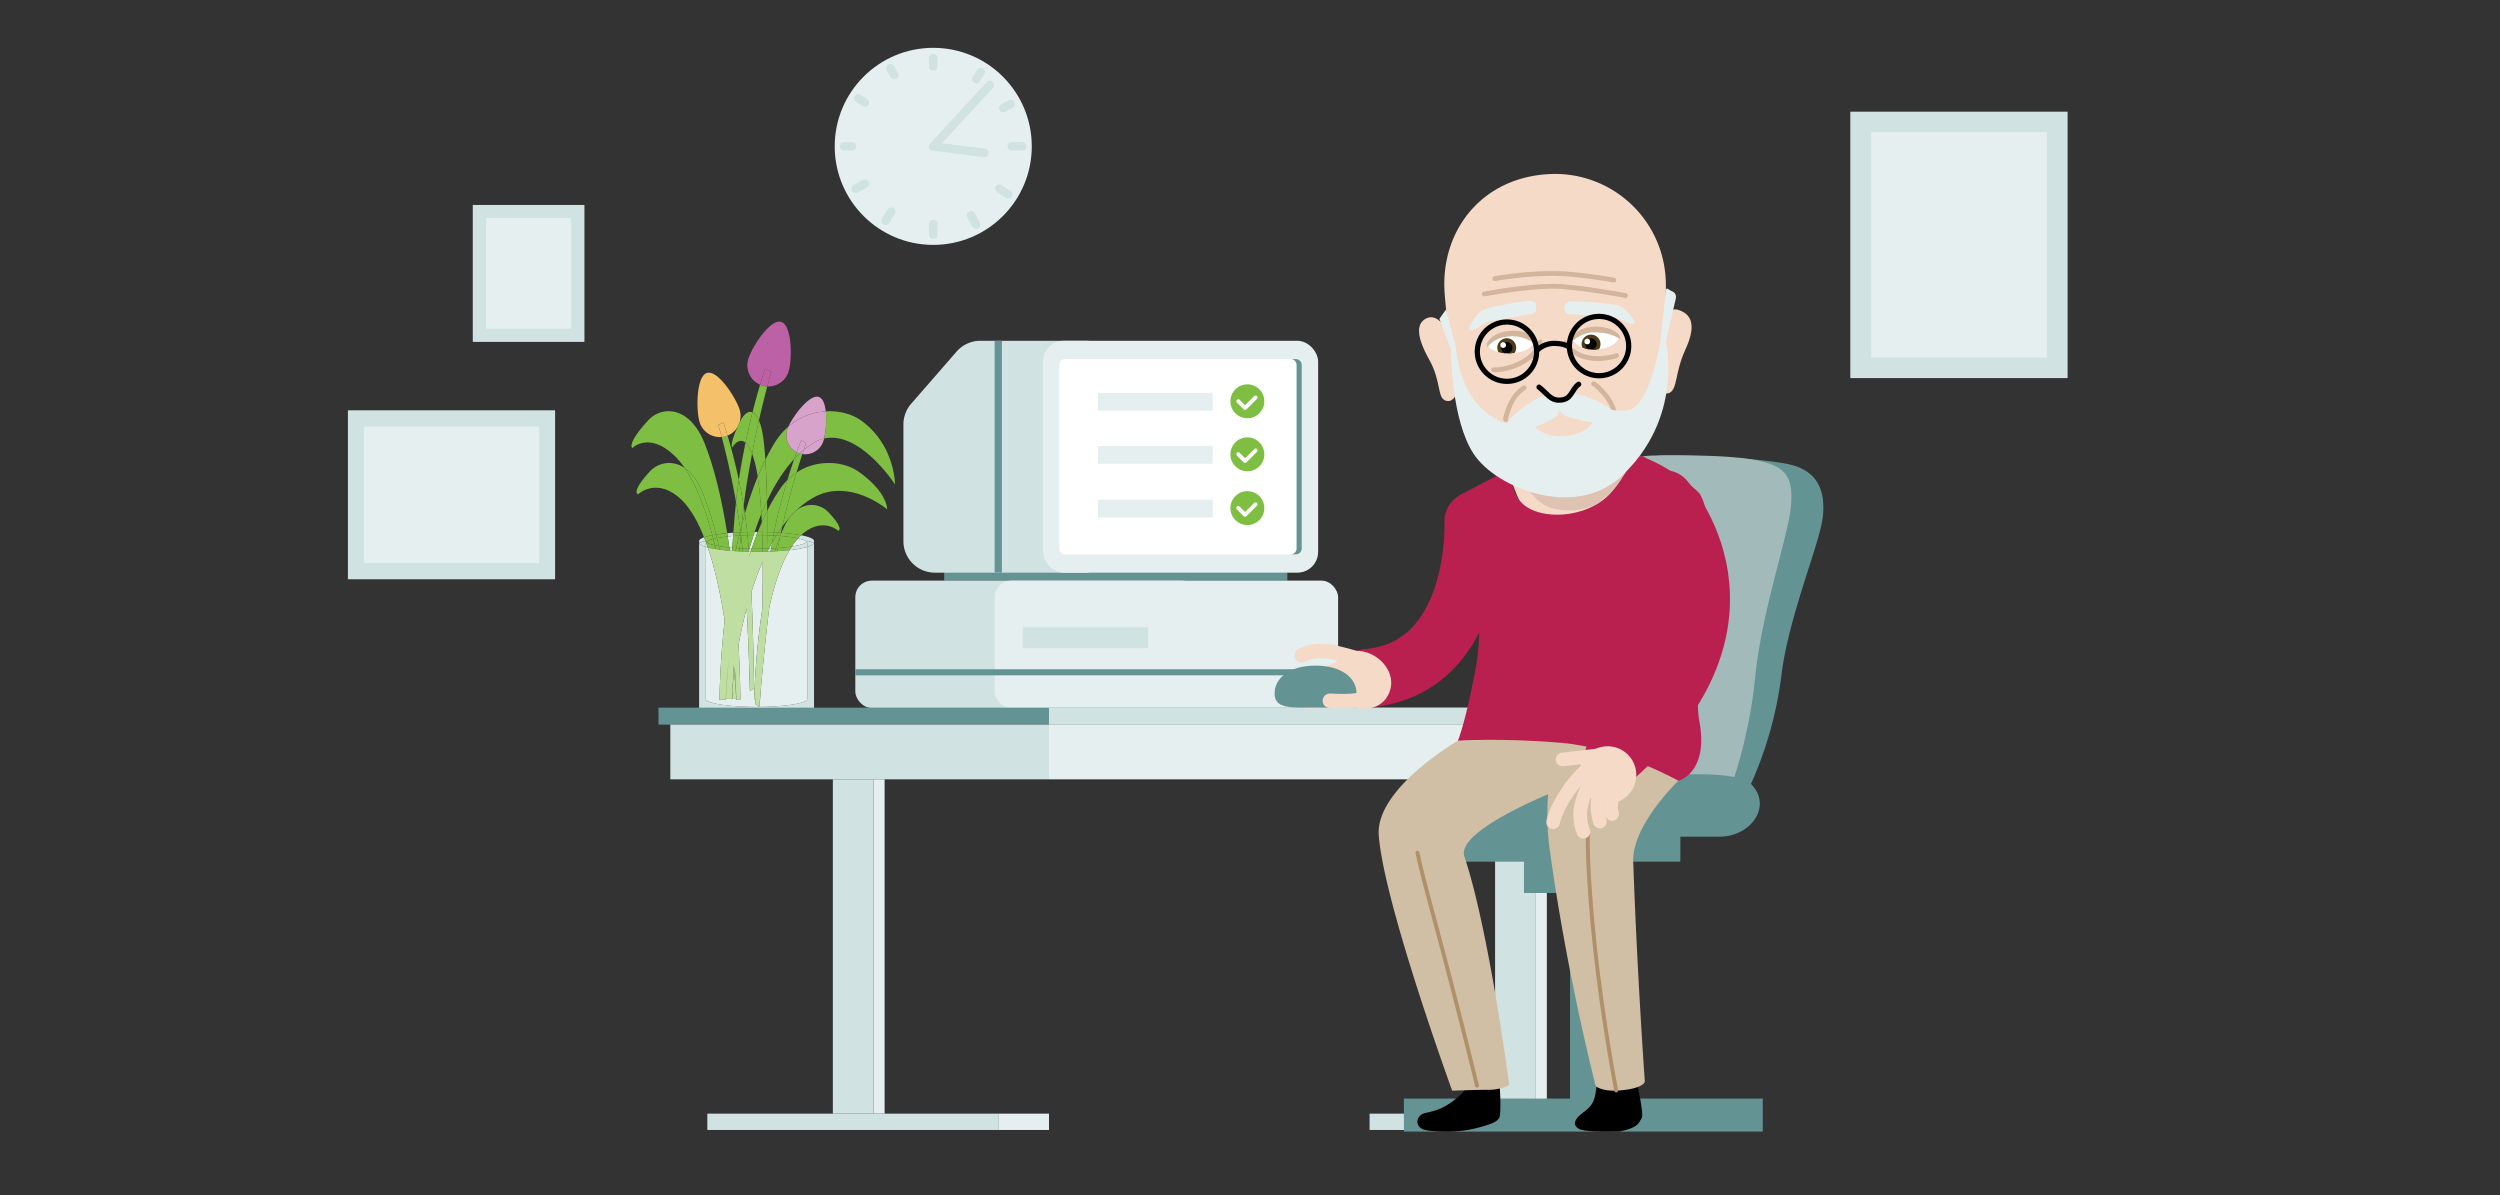 <svg id="Layer_14" data-name="Layer 14" xmlns="http://www.w3.org/2000/svg" xmlns:xlink="http://www.w3.org/1999/xlink" width="1920" height="917.954" viewBox="0 0 1920 917.954"><rect x="0" y="0" width="1920" height="917.954" fill="#333333" stroke="none"/><defs><style>.cls-1,.cls-11,.cls-12,.cls-15,.cls-19,.cls-25,.cls-26,.cls-27,.cls-28{fill:none;}.cls-2{fill:#649393;}.cls-3{fill:#d1e2e2;}.cls-4{fill:#e6efef;}.cls-5{fill:#7ebe42;}.cls-6{fill:#bedea2;}.cls-7{fill:#bd61a6;}.cls-8{fill:#f5c06a;}.cls-9{fill:#d7a3cb;}.cls-10{fill:#fff;}.cls-11{stroke:#fff;}.cls-11,.cls-12,.cls-15,.cls-19,.cls-24,.cls-25,.cls-26,.cls-27,.cls-28{stroke-linecap:round;}.cls-11,.cls-12,.cls-15,.cls-19{stroke-linejoin:round;}.cls-11,.cls-15{stroke-width:3px;}.cls-12{stroke:#d1e2e2;stroke-width:6.558px;}.cls-13{fill:#a2baba;}.cls-14{fill:#d0bfa4;}.cls-15{stroke:#af9068;}.cls-16,.cls-24{fill:#f4dac7;}.cls-17{fill:#b91f4f;}.cls-18{fill:#dfc3b2;}.cls-19{stroke:#d3b49c;stroke-width:3.67px;}.cls-20{clip-path:url(#clip-path);}.cls-21{fill:#4e3b18;}.cls-22{fill:#d3b49c;}.cls-23{clip-path:url(#clip-path-2);}.cls-24,.cls-27{stroke:#000;stroke-width:4px;}.cls-24,.cls-25,.cls-26,.cls-27,.cls-28{stroke-miterlimit:10;}.cls-25{stroke:#b91f4f;stroke-width:45px;}.cls-26,.cls-28{stroke:#f4dac7;}.cls-26{stroke-width:10.542px;}.cls-28{stroke-width:11.096px;}</style><clipPath id="clip-path"><path class="cls-1" d="M1159.931,254.877c-7.9.625-14.511,4.724-17.784,10.294,4.109,4.987,11.137,6.706,19.036,6.08,7.899-.625,13.977-2.608,17.252-8.181A21.698,21.698,0,0,0,1159.931,254.877Z"/></clipPath><clipPath id="clip-path-2"><path class="cls-1" d="M1224.679,252.103c-7.9.625-13.511,3.724-16.784,9.295,4.109,4.987,10.136,7.706,18.036,7.08,7.899-.625,14.655-3.435,17.93-9.007C1239.75,254.485,1232.577,251.478,1224.679,252.103Z"/></clipPath></defs><title>illustration-webbformular</title><rect class="cls-2" x="725.137" y="435.297" width="263.54" height="10.625"/><rect class="cls-3" x="656.884" y="445.922" width="263.762" height="97.844" rx="12.686" ry="12.686"/><rect class="cls-4" x="763.884" y="445.922" width="263.763" height="97.844" rx="12.686" ry="12.686"/><path class="cls-3" d="M752.868,261.727h83.201V439.8H717.986A24.161,24.161,0,0,1,693.825,415.639h0V325.957a24.161,24.161,0,0,1,5.938-15.864L734.644,270.024A24.161,24.161,0,0,1,752.868,261.727Z"/><rect class="cls-2" x="763.884" y="261.727" width="5.559" height="178.073"/><rect class="cls-2" x="656.884" y="513.985" width="370.763" height="4.663"/><path class="cls-1" d="M600.223,409.195c0.776-1.878,1.576-3.708,2.41-5.471a38.133,38.133,0,0,1,3.676-6.248c-1.915,2.191-3.747,4.509-5.505,6.93q-0.534,2.347-1.062,4.755C599.901,409.172,600.064,409.183,600.223,409.195Z"/><path class="cls-1" d="M581.908,366.168a90.887,90.887,0,0,0-4.175-17.433c-0.054-.141-0.107-0.263-0.161-0.401-1.508,7.907-2.998,16.364-4.395,25.287-0.71,4.532-1.375,9.535-2,14.877q0.482,2.963.924,5.991A281.174,281.174,0,0,1,581.908,366.168Z"/><path class="cls-1" d="M581.044,408.505c0.316,0,.628.003,0.943,0.004q1.477-3.724,3.069-7.354c-0.099-2.18-.208-4.335-0.33-6.453-1.833,4.497-3.544,9.114-5.141,13.809C580.07,408.508,580.554,408.505,581.044,408.505Z"/><path class="cls-1" d="M599.504,374.922a47.353,47.353,0,0,1,5.201-6.247c1.905-6.212,3.733-11.708,5.32-16.259-8.188,8.814-15.11,19.955-20.962,32.384q0.067,3.789.102,7.639A143.623,143.623,0,0,1,599.504,374.922Z"/><path class="cls-1" d="M562.354,343.753s-2.285-1.824,4.204-16.041a15.915,15.915,0,0,1-7.797,6.816c2.336,7.848,5.626,19.808,8.664,34.056,1.479-10.017,3.242-19.635,5.102-28.573C567.029,335.303,562.354,343.753,562.354,343.753Z"/><path class="cls-3" d="M581.044,410.908h0.002q0.464-1.205.941-2.399c-0.315-.001-0.627-0.004-0.943-0.004-0.489,0-.974.003-1.459,0.006q-0.409,1.201-.808,2.409Q579.903,410.909,581.044,410.908Z"/><path class="cls-3" d="M540.707,412.643c-2.429.862-3.789,1.817-3.789,2.821v1.35l4.858-1.39Q541.249,414.019,540.707,412.643Z"/><path class="cls-3" d="M563.022,411.605q0.088-1.26.178-2.506c-1.625.114-3.2,0.241-4.715,0.384q0.202,1.258.399,2.518Q560.868,411.783,563.022,411.605Z"/><path class="cls-3" d="M599.367,410.868c-0.053.245-.106,0.5-0.159,0.749l0.04,0.003q0.48-1.227.975-2.425c-0.159-.012-0.321-0.023-0.481-0.035C599.617,409.73,599.491,410.293,599.367,410.868Z"/><path class="cls-3" d="M612.821,413.503c3.506,0.78,5.887,1.695,6.768,2.686a1.315,1.315,0,0,0,.388-0.86L625.17,416.815V415.465c0-1.67-3.731-3.202-9.946-4.401C614.405,411.826,613.601,412.635,612.821,413.503Z"/><path class="cls-3" d="M619.977,420.091V536.776c0,3.392-17.431,6.141-38.933,6.141-21.502,0-38.933-2.75-38.933-6.141V420.091c-3.311-.977-5.193-2.092-5.193-3.277V544.361c0,3.844,19.756,6.96,44.126,6.96,24.37,0,44.126-3.116,44.126-6.96V416.815C625.17,417.999,623.288,419.115,619.977,420.091Z"/><path class="cls-4" d="M599.16,411.845q0.044-.113.088-0.225l-0.04-.003Z"/><path class="cls-4" d="M590.831,466.331c-3.009,24.916-5.357,49.873-6.628,64.236-0.377,5.357-.614,8.384-0.614,8.384l-0.11-.004c-0.214,2.541-.326,3.948-0.326,3.948l-3.055-2.213s0.084-1.288.246-3.614l-1.139-.049a590.399,590.399,0,0,1,6.168-68.978c0.291-11.907.456-24.409,0.391-36.758a231.993,231.993,0,0,0-8.694,23.439c1.728,37.234,2.011,74.021,2.011,74.021L575.904,530.777s-0.657-30.021-2.466-63.516c-2.589,9.708-4.632,19.19-6.236,27.882,1.367,25.153,1.391,42.342,1.391,42.342h-3.162s-0.013-.274-0.038-0.758l-2.74.119-0.915-.585c-0.026.372-.04,0.585-0.04,0.585l-4.232-.12c-0.02.497-.029,0.759-0.029,0.759h-4.849s0.054-26.017,3.936-60.892c-2.865-18.581-7.006-38.707-12.939-56.101-0.518-.131-1.011-0.264-1.473-0.401V536.776c0,3.392,17.431,6.141,38.933,6.141,21.502,0,38.933-2.75,38.933-6.141V420.091a83.699,83.699,0,0,1-13.629,2.424C599.469,434.196,594.46,450.093,590.831,466.331Z"/><path class="cls-4" d="M562.426,420.723q0.284-4.615.597-9.117-2.151.178-4.137,0.395,0.663,4.251,1.267,8.509C560.895,420.584,561.649,420.656,562.426,420.723Z"/><path class="cls-4" d="M592.212,421.211c0.14-.859.281-1.709,0.423-2.542,0.112-.659.232-1.312,0.348-1.968q-1.264,2.257-2.463,4.584Q591.374,421.251,592.212,421.211Z"/><path class="cls-4" d="M577.276,421.44q1.779-5.324,3.77-10.532h-0.003q-1.142,0-2.267.011-1.715,5.195-3.253,10.488Q576.395,421.426,577.276,421.44Z"/><path class="cls-4" d="M619.588,416.188c-0.881-.991-3.262-1.905-6.768-2.686a51.779,51.779,0,0,0-4.749,6.243C614.172,418.817,618.353,417.578,619.588,416.188Z"/><path class="cls-4" d="M575.468,427.033q0.514-1.651,1.047-3.294c-0.434-.007-0.863-0.017-1.293-0.026Q575.347,425.358,575.468,427.033Z"/><path class="cls-3" d="M619.588,416.188a1.315,1.315,0,0,1,.388.86v3.043c3.311-.977,5.193-2.092,5.193-3.277l-5.193-1.486A1.315,1.315,0,0,1,619.588,416.188Z"/><path class="cls-3" d="M542.111,420.091v-3.043a1.079,1.079,0,0,1,.107-0.432q-0.219-.599-0.442-1.192l-4.858,1.39C536.918,417.999,538.8,419.115,542.111,420.091Z"/><path class="cls-3" d="M562.281,423.115q0.071-1.199.144-2.392c-0.776-.067-1.531-0.139-2.274-0.213,0.117,0.822.229,1.643,0.343,2.465Q561.377,423.047,562.281,423.115Z"/><path class="cls-3" d="M589.327,423.651c0.844-.025,1.682-0.054,2.508-0.086q0.188-1.19.377-2.353-0.839.04-1.692,0.074Q589.914,422.459,589.327,423.651Z"/><path class="cls-3" d="M542.217,416.616a1.079,1.079,0,0,0-.107.432v3.043c0.463,0.136.956,0.27,1.473,0.401Q542.915,418.531,542.217,416.616Z"/><path class="cls-3" d="M575.524,421.407q-0.191.657-.38,1.315c0.026,0.33.052,0.659,0.077,0.991,0.43,0.009.859,0.019,1.293,0.026,0.249-.768.506-1.533,0.762-2.299Q576.394,421.427,575.524,421.407Z"/><path class="cls-3" d="M608.071,419.746q-0.88,1.342-1.723,2.769a83.699,83.699,0,0,0,13.629-2.424v-3.043a1.315,1.315,0,0,0-.388-0.86C618.353,417.578,614.172,418.817,608.071,419.746Z"/><path class="cls-5" d="M632.908,336.811c27.596-6.257,54.459,35.199,54.459,35.199s0-30.412-26.072-49.082c-6.791-4.863-16.657-7.64-27.109-7.015A66.924,66.924,0,0,1,632.908,336.811Z"/><path class="cls-5" d="M573.614,406.21c0.087,0.784.173,1.582,0.257,2.387q2.801-.072,5.713-0.087c1.597-4.696,3.308-9.313,5.141-13.809-0.61-10.559-1.521-20.276-2.818-28.533a281.174,281.174,0,0,0-9.807,28.32C572.663,398.333,573.173,402.248,573.614,406.21Z"/><path class="cls-5" d="M610.024,352.416c0.654-1.877,1.263-3.579,1.824-5.12a14.7,14.7,0,0,1-7.011-18.042c0.181-.508.413-1.07,0.686-1.671a54.198,54.198,0,0,0-10.811,12.896c-2.448,4.019-4.748,8.25-6.92,12.638,0.669,9.858,1.073,20.556,1.27,31.681C594.914,372.371,601.837,361.23,610.024,352.416Z"/><path class="cls-5" d="M568.99,410.295c-0.027.307-.054,0.611-0.08,0.918,0.062-.003.123-0.007,0.186-0.01C569.061,410.898,569.025,410.598,568.99,410.295Z"/><path class="cls-5" d="M578.777,410.919q0.399-1.207.808-2.409-2.908.015-5.713,0.087,0.125,1.189.245,2.409Q576.405,410.942,578.777,410.919Z"/><path class="cls-5" d="M575.524,421.407q1.539-5.285,3.253-10.488-2.372.021-4.66,0.088c0.329,3.317.636,6.792,0.924,10.39C575.201,421.4,575.363,421.403,575.524,421.407Z"/><path class="cls-5" d="M569.096,411.204c-0.062.003-.124,0.007-0.186,0.01-0.279,3.253-.547,6.561-0.804,9.907q1.006,0.056,2.038.103C569.812,417.762,569.463,414.409,569.096,411.204Z"/><path class="cls-5" d="M570.365,423.568q-0.109-1.181-.221-2.345-1.031-.047-2.038-0.103-0.09,1.167-.177,2.342C568.73,423.501,569.544,423.536,570.365,423.568Z"/><path class="cls-5" d="M575.144,422.722q0.189-.658.38-1.315c-0.161-.004-0.323-0.006-0.484-0.01C575.075,421.836,575.11,422.279,575.144,422.722Z"/><path class="cls-5" d="M599.504,374.922a143.623,143.623,0,0,0-10.339,17.517c0.05,5.338.058,10.748,0.029,16.186,1.798,0.053,3.559.122,5.273,0.208,2.988-14.904,6.739-28.745,10.238-40.159A47.352,47.352,0,0,0,599.504,374.922Z"/><path class="cls-5" d="M659.194,362.093c-10.917-7.714-31.265-9.886-47.45.791-3.261,10.84-7.194,25.061-10.94,41.521,1.758-2.421,3.589-4.739,5.505-6.93a26.991,26.991,0,0,1,5.217-5.441,65.408,65.408,0,0,1,13.644-10.121c27.473-15.047,56.145,9.225,56.145,9.225S681.969,378.186,659.194,362.093Z"/><path class="cls-5" d="M585.056,401.154q-1.597,3.624-3.069,7.354c1.13,0.004,2.251.013,3.359,0.03Q585.221,404.799,585.056,401.154Z"/><path class="cls-5" d="M589.178,411.043q2.466,0.082,4.809.214c0.157-.812.318-1.617,0.479-2.423-1.714-.086-3.475-0.155-5.273-0.208Q589.187,409.833,589.178,411.043Z"/><path class="cls-5" d="M585.422,410.947c-0.024-.807-0.05-1.608-0.077-2.409-1.107-.017-2.229-0.026-3.359-0.03-0.316.798-.632,1.596-0.94,2.399Q583.267,410.908,585.422,410.947Z"/><path class="cls-5" d="M590.52,421.285q1.199-2.325,2.463-4.584,0.484-2.74,1.004-5.445-2.34-.13-4.809-0.214-0.037,5.141-.115,10.295Q589.797,421.314,590.52,421.285Z"/><path class="cls-5" d="M589.026,423.659q-0.005.31-.011,0.619c0.103-.21.208-0.418,0.311-0.627C589.227,423.653,589.126,423.656,589.026,423.659Z"/><path class="cls-5" d="M581.044,421.469q2.344,0,4.616-.044-0.085-5.294-.238-10.477-2.156-.038-4.376-0.04-1.995,5.198-3.77,10.532Q579.137,421.468,581.044,421.469Z"/><path class="cls-5" d="M590.52,421.285q-0.723.028-1.457,0.053-0.017,1.161-.037,2.321c0.1-.003.201-0.005,0.301-0.008Q589.916,422.461,590.52,421.285Z"/><path class="cls-5" d="M581.044,421.469q-1.907,0-3.767-.029c-0.256.765-.513,1.53-0.762,2.299q2.234,0.036,4.529.036,2.356,0,4.65-.039-0.015-1.158-.034-2.311Q583.388,421.467,581.044,421.469Z"/><path class="cls-5" d="M559.044,513.204c-1.382,14.352-1.663,23.519-1.663,23.519l0.084,0.002c0.099-2.461.484-10.785,1.565-22.762C559.034,513.714,559.039,513.459,559.044,513.204Z"/><path class="cls-5" d="M537.995,374.922a212.811,212.811,0,0,1,11.944,35.607c2.559-.401,5.43-0.752,8.547-1.046-3.999-24.938-9.577-49.393-17.366-69.003-11.504-28.963-33.007-28.988-43.422-17.551-17.004,18.67-12.011,21.173-12.011,21.173s12.767-12.989,32.563,6.139a59.646,59.646,0,0,1,7.606,9.173C530.359,362.461,534.604,367.463,537.995,374.922Z"/><path class="cls-5" d="M550.602,413.222c2.368-.468,5.158-0.88,8.283-1.222q-0.197-1.26-.399-2.518c-3.117.293-5.988,0.644-8.547,1.046Q550.276,411.869,550.602,413.222Z"/><path class="cls-5" d="M560.152,420.509q-0.604-4.255-1.267-8.509c-3.125.342-5.915,0.754-8.283,1.222q0.747,3.078,1.444,6.202C554.416,419.842,557.145,420.207,560.152,420.509Z"/><path class="cls-5" d="M560.495,422.974c-0.114-.821-0.226-1.643-0.343-2.465-3.007-.302-5.736-0.667-8.106-1.084q0.303,1.354.596,2.715C555.053,422.46,557.684,422.74,560.495,422.974Z"/><path class="cls-5" d="M525.855,359.413c-9.687-6.556-20.577-4.049-26.788,2.68-14.853,16.093-9.033,17.559-9.033,17.559s13.305-12.785,31.222,2.262c7.86,6.601,14.253,17.579,19.45,30.73a44.251,44.251,0,0,1,6.343-1.616C541.636,390.786,534.699,372.304,525.855,359.413Z"/><path class="cls-5" d="M542.111,415.328a1.314,1.314,0,0,0,.388.86c0.752-.846,2.588-1.636,5.291-2.334q-0.367-1.417-.74-2.827a44.251,44.251,0,0,0-6.343,1.616q0.543,1.375,1.069,2.781Z"/><path class="cls-5" d="M549.041,418.824q-0.61-2.5-1.252-4.97c-2.703.698-4.539,1.489-5.291,2.334C543.361,417.158,545.657,418.055,549.041,418.824Z"/><path class="cls-5" d="M542.111,415.328l-0.335.096q0.222,0.594.442,1.192a1.646,1.646,0,0,1,.281-0.428A1.314,1.314,0,0,1,542.111,415.328Z"/><path class="cls-5" d="M549.734,421.718q-0.342-1.45-.692-2.894c-3.384-.769-5.68-1.666-6.543-2.636a1.646,1.646,0,0,0-.281.428q0.699,1.912,1.367,3.876C545.342,420.937,547.404,421.348,549.734,421.718Z"/><path class="cls-6" d="M563.027,522.917c0.249-2.142.541-4.495,0.878-7.021q-0.22-2.574-.479-5.386C563.267,515.154,563.135,519.332,563.027,522.917Z"/><path class="cls-5" d="M549.939,410.528a212.811,212.811,0,0,0-11.944-35.607c-3.391-7.458-7.636-12.46-12.14-15.509,8.845,12.89,15.781,31.373,21.195,51.614Q548.417,410.767,549.939,410.528Z"/><path class="cls-5" d="M549.939,410.528q-1.519.238-2.889,0.499,0.376,1.407.74,2.827c0.852-.22,1.796-0.43,2.812-0.631Q550.274,411.871,549.939,410.528Z"/><path class="cls-5" d="M552.046,419.425q-0.698-3.122-1.444-6.202c-1.016.201-1.96,0.411-2.812,0.631q0.639,2.472,1.252,4.97Q550.427,419.139,552.046,419.425Z"/><path class="cls-6" d="M564.348,512.664c-0.157,1.108-.304,2.182-0.443,3.231,0.936,10.945,1.366,18.526,1.487,20.832l0.075-.003S565.28,527.329,564.348,512.664Z"/><path class="cls-5" d="M552.046,419.425q-1.618-.285-3.005-0.601,0.352,1.442.692,2.894c0.928,0.148,1.901.288,2.909,0.422Q552.349,420.779,552.046,419.425Z"/><path class="cls-5" d="M577.571,348.333c-1.687-4.332-3.401-6.914-5.044-8.321-1.86,8.938-3.623,18.555-5.102,28.573,1.333,6.249,2.617,12.937,3.751,19.912,0.625-5.341,1.29-10.344,2-14.877C574.573,364.697,576.063,356.241,577.571,348.333Z"/><path class="cls-5" d="M582.856,322.907c2.451-10.867,4.703-19.738,6.409-26.115a15.176,15.176,0,0,1-5.525-1.292c-1.65,5.542-3.688,12.754-5.833,21.214C579.67,317.466,581.376,319.442,582.856,322.907Z"/><path class="cls-5" d="M568.629,407.298c-0.407-3.284-.835-6.392-1.285-9.264q-1.008-6.438-2.083-12.463c-0.774,7.224-1.458,15.173-2.061,23.528q2.452-.171,5.05-0.296C568.375,408.3,568.503,407.799,568.629,407.298Z"/><path class="cls-5" d="M567.648,411.281c0.199-.826.398-1.653,0.603-2.478q-2.597.124-5.05,0.296-0.09,1.249-.178,2.506Q565.256,411.421,567.648,411.281Z"/><path class="cls-5" d="M565.433,420.954q1.048-4.837,2.215-9.673-2.393.138-4.625,0.325-0.313,4.496-.597,9.117C563.402,420.807,564.408,420.883,565.433,420.954Z"/><path class="cls-5" d="M560.015,503.982c0.008-.072.016-0.142,0.024-0.214l-0.001-.006Z"/><path class="cls-5" d="M564.936,423.294c0.164-.78.328-1.56,0.497-2.34-1.025-.071-2.031-0.148-3.007-0.232q-0.073,1.192-.144,2.392C563.15,423.179,564.037,423.239,564.936,423.294Z"/><path class="cls-5" d="M568.629,407.298c-0.126.502-.254,1.003-0.379,1.505,0.186-.009.374-0.017,0.561-0.025C568.751,408.278,568.69,407.789,568.629,407.298Z"/><path class="cls-5" d="M568.99,410.295c-0.059-.508-0.119-1.017-0.179-1.518-0.187.008-.375,0.016-0.561,0.025-0.205.825-.404,1.652-0.603,2.478,0.416-.024.839-0.045,1.262-0.068C568.936,410.906,568.963,410.602,568.99,410.295Z"/><path class="cls-5" d="M568.106,421.12c0.257-3.346.525-6.654,0.804-9.907-0.423.022-.846,0.043-1.262,0.068q-1.165,4.832-2.215,9.673Q566.745,421.045,568.106,421.12Z"/><path class="cls-5" d="M567.928,423.462q0.088-1.173.177-2.342-1.36-.076-2.673-0.166c-0.169.78-.332,1.56-0.497,2.34C565.919,423.355,566.913,423.412,567.928,423.462Z"/><path class="cls-5" d="M559.03,513.964c0.279-3.096.606-6.436,0.985-9.982-0.372,3.26-.695,6.347-0.972,9.222C559.039,513.459,559.034,513.714,559.03,513.964Z"/><path class="cls-6" d="M562.275,529.963c0.276,4.378.377,6.883,0.377,6.883s0.115-5.226.375-13.929C562.714,525.611,562.467,527.981,562.275,529.963Z"/><path class="cls-7" d="M592.43,285.535s-1.231,4.025-3.166,11.257a16.401,16.401,0,0,0,16.506-11.86c2.55-8.725,2.724-35.188-5.866-37.698s-22.692,19.883-25.242,28.608a16.365,16.365,0,0,0,9.078,19.659c2.318-7.786,3.869-12.274,3.869-12.274Z"/><path class="cls-7" d="M589.265,296.792c1.934-7.232,3.166-11.257,3.166-11.257l-4.822-2.309s-1.551,4.488-3.869,12.274A15.177,15.177,0,0,0,589.265,296.792Z"/><path class="cls-5" d="M571.177,388.497c-0.557,4.757-1.08,9.786-1.573,15.01q1.191-4.533,2.497-9.019Q571.659,391.462,571.177,388.497Z"/><path class="cls-5" d="M567.426,368.585c-3.039-14.248-6.329-26.208-8.664-34.056a15.536,15.536,0,0,1-4.484,1.089c2.691,10.065,7.047,27.754,10.984,49.953,0.068-.636.136-1.272,0.206-1.897C566.035,378.57,566.696,373.53,567.426,368.585Z"/><path class="cls-5" d="M575.221,423.713c-0.025-.332-0.051-0.661-0.077-0.991q-0.141.492-.281,0.984C574.982,423.708,575.102,423.71,575.221,423.713Z"/><path class="cls-5" d="M573.871,408.597c-0.084-.805-0.17-1.604-0.257-2.387-0.441-3.962-.951-7.877-1.513-11.722q-1.305,4.484-2.497,9.019-0.245,2.599-.48,5.257Q571.449,408.661,573.871,408.597Z"/><path class="cls-5" d="M574.117,411.007q-0.121-1.219-.245-2.409-2.421.063-4.747,0.166-0.068.764-.134,1.531c0.035,0.303.071,0.603,0.106,0.909C570.725,411.121,572.402,411.055,574.117,411.007Z"/><path class="cls-5" d="M574.117,411.007c-1.715.049-3.392,0.114-5.021,0.197,0.367,3.206.716,6.559,1.048,10.02q2.39,0.11,4.896.173C574.753,417.799,574.445,414.323,574.117,411.007Z"/><path class="cls-5" d="M575.144,422.722c-0.034-.443-0.069-0.886-0.104-1.325q-2.506-.061-4.896-0.173,0.112,1.165.221,2.345,2.207,0.087,4.498.137Q575.003,423.213,575.144,422.722Z"/><path class="cls-5" d="M568.629,407.298q0.478-1.898.975-3.791c0.492-5.224,1.016-10.253,1.573-15.01-1.134-6.975-2.418-13.663-3.751-19.912-0.73,4.945-1.391,9.986-1.959,15.089-0.07.625-.138,1.261-0.206,1.897q1.068,6.024,2.083,12.463C567.794,400.906,568.222,404.013,568.629,407.298Z"/><path class="cls-5" d="M569.124,408.764q0.235-2.658.48-5.257-0.497,1.893-.975,3.791c0.061,0.491.122,0.981,0.182,1.48Z"/><path class="cls-5" d="M568.811,408.778c0.06,0.5.119,1.009,0.179,1.518q0.066-.768.134-1.531Q568.967,408.77,568.811,408.778Z"/><path class="cls-8" d="M555.607,324.521s1.265,3.66,3.154,10.008a15.915,15.915,0,0,0,7.797-6.816q0.551-1.207,1.189-2.537a16.424,16.424,0,0,0,.36-10.328c-2.533-8.668-16.544-30.916-25.079-28.422s-8.361,28.785-5.828,37.454a16.283,16.283,0,0,0,17.077,11.739c-1.583-5.923-2.592-9.219-2.592-9.219Z"/><path class="cls-8" d="M558.761,334.529c-1.889-6.348-3.154-10.008-3.154-10.008l-3.921,1.878s1.008,3.297,2.592,9.219A15.536,15.536,0,0,0,558.761,334.529Z"/><path class="cls-5" d="M599.742,409.16q0.528-2.406,1.062-4.755-1.63,2.245-3.169,4.61Q598.702,409.083,599.742,409.16Z"/><path class="cls-5" d="M610.024,352.416c-1.587,4.551-3.415,10.047-5.32,16.259a44.008,44.008,0,0,1,7.04-5.79c1.721-5.721,3.252-10.496,4.469-14.164a14.411,14.411,0,0,1-2.028-.477Q612.052,350.229,610.024,352.416Z"/><path class="cls-5" d="M599.208,411.617c0.053-.249.106-0.504,0.159-0.749,0.124-.575.25-1.138,0.375-1.708q-1.039-.077-2.107-0.145-0.766,1.173-1.512,2.371Q597.704,411.49,599.208,411.617Z"/><path class="cls-5" d="M592.983,416.701c-0.116.656-.235,1.309-0.348,1.968-0.142.833-.282,1.684-0.423,2.542q1.893-.089,3.702-0.207c1.019-3.154,2.099-6.214,3.245-9.159l0.048-.228q-1.506-.126-3.085-0.232Q594.505,413.988,592.983,416.701Z"/><path class="cls-5" d="M595.154,423.409q0.374-1.211.76-2.405-1.807.118-3.702,0.207-0.19,1.161-.377,2.353Q593.523,423.497,595.154,423.409Z"/><path class="cls-5" d="M614.186,348.243c-0.198-.061-0.398-0.108-0.595-0.178a14.404,14.404,0,0,1-1.742-.769c-0.561,1.541-1.169,3.244-1.824,5.12Q612.053,350.232,614.186,348.243Z"/><path class="cls-5" d="M594.466,408.833q1.613,0.081,3.169.182,1.543-2.36,3.169-4.61c3.746-16.46,7.68-30.681,10.94-41.521a44.008,44.008,0,0,0-7.04,5.79C601.205,380.089,597.454,393.929,594.466,408.833Z"/><path class="cls-5" d="M596.123,411.386q0.745-1.199,1.512-2.371-1.557-.1-3.169-0.182c-0.162.806-.323,1.612-0.479,2.423C594.708,411.297,595.422,411.339,596.123,411.386Z"/><path class="cls-5" d="M596.123,411.386c-0.701-.047-1.415-0.089-2.136-0.129q-0.522,2.701-1.004,5.445Q594.503,413.987,596.123,411.386Z"/><path class="cls-9" d="M617.294,345.502c-0.324.949-.687,2.031-1.081,3.218a14.721,14.721,0,0,0,16.049-9.699c0.225-.632.441-1.381,0.645-2.209a27.815,27.815,0,0,0-8.718,3.668A65.219,65.219,0,0,0,617.294,345.502Z"/><path class="cls-9" d="M628.958,304.91c-7.073-2.519-19.581,14.188-23.435,22.673a47.932,47.932,0,0,1,28.661-11.67C633.566,310.458,631.996,305.992,628.958,304.91Z"/><path class="cls-9" d="M611.848,347.296c2.112-5.804,3.483-9.139,3.483-9.139l3.806,2.101s-0.681,1.838-1.843,5.244a65.219,65.219,0,0,1,6.895-5.022,27.815,27.815,0,0,1,8.718-3.668,66.924,66.924,0,0,0,1.277-20.898,47.932,47.932,0,0,0-28.661,11.67c-0.273.6-.505,1.162-0.686,1.671A14.7,14.7,0,0,0,611.848,347.296Z"/><path class="cls-9" d="M614.186,348.243a14.411,14.411,0,0,0,2.028.477c0.394-1.187.758-2.269,1.081-3.218Q615.712,346.817,614.186,348.243Z"/><path class="cls-9" d="M614.186,348.243q1.528-1.422,3.109-2.741c1.161-3.406,1.843-5.244,1.843-5.244l-3.806-2.101s-1.371,3.336-3.483,9.139a14.404,14.404,0,0,0,1.742.769C613.788,348.135,613.987,348.182,614.186,348.243Z"/><path class="cls-5" d="M589.165,392.439q-0.036-3.847-.102-7.639-2.274,4.831-4.336,9.902c0.122,2.118.231,4.273,0.33,6.453Q587.016,396.705,589.165,392.439Z"/><path class="cls-5" d="M562.354,343.753s4.674-8.45,10.173-3.741c1.76-8.456,3.606-16.304,5.379-23.298-3.223-1.374-6.634,1.323-9.191,6.476-0.341.686-.659,1.343-0.968,1.985a16.329,16.329,0,0,1-1.189,2.537C560.07,341.93,562.354,343.753,562.354,343.753Z"/><path class="cls-5" d="M577.732,348.734a90.887,90.887,0,0,1,4.175,17.433c1.844-4.481,3.802-8.841,5.885-13.05-0.273-4.023-.588-7.913-0.954-11.625-0.839-8.506-2.258-14.55-3.982-18.586-1.708,7.571-3.509,16.113-5.285,25.426C577.625,348.471,577.679,348.593,577.732,348.734Z"/><path class="cls-5" d="M583.589,538.951s0.238-3.027.614-8.384c-0.305,3.452-.549,6.3-0.724,8.38Z"/><path class="cls-5" d="M584.726,394.701q2.064-5.062,4.336-9.901c-0.196-11.125-.6-21.823-1.27-31.681-2.083,4.208-4.041,8.569-5.885,13.05C583.205,374.425,584.116,384.142,584.726,394.701Z"/><path class="cls-5" d="M589.193,408.625c0.029-5.438.022-10.848-.029-16.186q-2.147,4.262-4.109,8.715,0.165,3.643.289,7.384Q587.297,408.568,589.193,408.625Z"/><path class="cls-5" d="M585.422,410.947q1.907,0.034,3.755.096,0.009-1.21.015-2.418-1.898-.056-3.848-0.087C585.372,409.339,585.399,410.14,585.422,410.947Z"/><path class="cls-5" d="M585.66,421.425c1.15-.021,2.286-0.05,3.403-0.087q0.077-5.149.115-10.295-1.847-.062-3.755-0.096Q585.577,416.122,585.66,421.425Z"/><path class="cls-5" d="M585.66,421.425q0.018,1.153.034,2.311,1.688-.028,3.332-0.077,0.019-1.16.037-2.321C587.946,421.375,586.81,421.403,585.66,421.425Z"/><path class="cls-5" d="M577.571,348.333c1.776-9.312,3.577-17.855,5.285-25.426-1.481-3.465-3.186-5.441-4.949-6.193-1.773,6.994-3.619,14.842-5.379,23.298C574.17,341.419,575.884,344.001,577.571,348.333Z"/><path class="cls-5" d="M567.748,325.175q-0.638,1.329-1.189,2.537A16.329,16.329,0,0,0,567.748,325.175Z"/><path class="cls-5" d="M606.309,397.476a38.133,38.133,0,0,0-3.676,6.248c-0.834,1.763-1.634,3.594-2.41,5.471a136.329,136.329,0,0,1,15.002,1.869c0.586-.546,1.179-1.074,1.786-1.563,15.368-12.381,26.803-1.833,26.803-1.833s4.996-1.202-7.772-14.477c-5.666-5.891-15.852-7.868-24.516-1.156Q608.826,394.606,606.309,397.476Z"/><path class="cls-5" d="M599.248,411.62a105.601,105.601,0,0,1,13.573,1.883c0.781-.868,1.584-1.677,2.404-2.439a136.329,136.329,0,0,0-15.002-1.869Q599.727,410.393,599.248,411.62Z"/><path class="cls-5" d="M597.392,420.901c3.968-.29,7.571-0.682,10.679-1.155a51.779,51.779,0,0,1,4.749-6.243,105.601,105.601,0,0,0-13.573-1.883q-0.044.112-.088,0.225C598.562,414.666,597.972,417.696,597.392,420.901Z"/><path class="cls-5" d="M606.348,422.515q0.842-1.43,1.723-2.769c-3.108.473-6.712,0.865-10.679,1.155q-0.215,1.187-.428,2.404C600.309,423.102,603.455,422.835,606.348,422.515Z"/><path class="cls-5" d="M606.309,397.476q2.512-2.874,5.217-5.441A26.991,26.991,0,0,0,606.309,397.476Z"/><path class="cls-5" d="M597.392,420.901c0.58-3.206,1.17-6.236,1.768-9.056-1.146,2.945-2.227,6.005-3.245,9.159C596.413,420.972,596.904,420.937,597.392,420.901Z"/><path class="cls-5" d="M595.154,423.409q0.914-.049,1.81-0.103,0.213-1.218.428-2.404c-0.488.036-.979,0.07-1.478,0.103Q595.528,422.198,595.154,423.409Z"/><path class="cls-6" d="M563.027,522.917c-0.261,8.703-.375,13.929-0.375,13.929l2.74-.119c-0.121-2.306-.551-9.887-1.487-20.832C563.567,518.422,563.276,520.775,563.027,522.917Z"/><path class="cls-6" d="M596.964,423.306q-0.895.055-1.81,0.103-1.634.087-3.319,0.155c-0.826.033-1.664,0.061-2.508,0.086-0.104.209-.208,0.417-0.311,0.627q0.005-.31.011-0.619-1.647.048-3.332,0.077-2.293.038-4.65,0.039-2.294,0-4.529-.036-0.533,1.643-1.047,3.294-0.121-1.673-.246-3.32c-0.119-.003-0.239-0.005-0.358-0.007q-2.289-.051-4.498-0.137c-0.821-.032-1.635-0.067-2.437-0.106-1.016-.05-2.009-0.107-2.992-0.168-0.899-.056-1.786-0.115-2.655-0.18q-0.905-.067-1.786-0.141c-2.81-.234-5.441-0.514-7.852-0.834-1.008-.134-1.981-0.274-2.909-0.422-2.329-.37-4.391-0.782-6.15-1.226,5.933,17.394,10.074,37.52,12.939,56.101-3.881,34.875-3.936,60.892-3.936,60.892h4.849s0.009-.262.029-0.759l-0.084-.002s0.281-9.167,1.663-23.519c0.277-2.875.599-5.962,0.972-9.222l0.024-.22,0.001,0.006c-0.008.072-.016,0.143-0.024,0.214-0.38,3.546-.706,6.886-0.985,9.982-1.081,11.977-1.466,20.301-1.565,22.762l4.232,0.12s0.013-.214.04-0.585l0.915,0.585s-0.101-2.505-.377-6.883c0.192-1.982.439-4.353,0.752-7.047,0.107-3.584.24-7.763,0.399-12.408q0.259,2.81.479,5.386c0.14-1.049.287-2.123,0.443-3.231,0.931,14.665,1.119,24.059,1.119,24.059l-0.075.003c0.025,0.484.038,0.758,0.038,0.758h3.162s-0.024-17.189-1.391-42.342c1.605-8.692,3.647-18.174,6.236-27.882,1.808,33.495,2.466,63.516,2.466,63.516l3.178-2.033s-0.283-36.787-2.011-74.021a231.993,231.993,0,0,1,8.694-23.439c0.065,12.348-.1,24.851-0.391,36.758a590.399,590.399,0,0,0-6.168,68.978l1.139,0.049c-0.162,2.326-.246,3.614-0.246,3.614l3.055,2.213s0.112-1.407.326-3.948c0.175-2.079.419-4.928,0.724-8.38,1.271-14.364,3.619-39.32,6.628-64.236,3.628-16.238,8.637-32.135,15.517-43.816C603.455,422.835,600.309,423.102,596.964,423.306Z"/><rect class="cls-2" x="505.726" y="543.462" width="816.213" height="13.04"/><rect class="cls-3" x="805.635" y="543.462" width="516.304" height="13.04"/><rect class="cls-4" x="805.635" y="556.501" width="508.593" height="42.03"/><rect class="cls-3" x="514.822" y="556.501" width="290.813" height="42.03"/><rect class="cls-3" x="639.634" y="598.531" width="31.311" height="256.743"/><rect class="cls-4" x="670.945" y="598.531" width="8.436" height="256.743"/><rect class="cls-3" x="543.243" y="855.274" width="223.858" height="12.539"/><rect class="cls-4" x="767.101" y="855.274" width="38.534" height="12.539"/><rect class="cls-3" x="1148.227" y="598.531" width="31.311" height="256.743"/><rect class="cls-4" x="1179.538" y="598.531" width="8.436" height="256.743"/><rect class="cls-3" x="1051.837" y="855.274" width="223.858" height="12.539"/><rect class="cls-4" x="1275.695" y="855.274" width="38.534" height="12.539"/><rect class="cls-4" x="801.023" y="261.727" width="211.308" height="178.073" rx="15.971" ry="15.971"/><path class="cls-10" d="M818.166,275.754h177.023a4.553,4.553,0,0,1,4.553,4.553V421.22a4.553,4.553,0,0,1-4.553,4.553H818.166a4.553,4.553,0,0,1-4.553-4.553V280.308A4.553,4.553,0,0,1,818.166,275.754Z"/><rect class="cls-3" x="785.368" y="481.769" width="96.473" height="16.042"/><circle class="cls-5" cx="957.977" cy="390.22" r="13.023"/><polyline class="cls-11" points="951.006 390.129 956.221 395.344 964.287 387.278"/><rect class="cls-4" x="843.265" y="383.825" width="88.171" height="13.63"/><circle class="cls-5" cx="957.977" cy="348.918" r="13.023"/><polyline class="cls-11" points="951.006 348.827 956.221 354.042 964.287 345.976"/><rect class="cls-4" x="843.265" y="342.523" width="88.171" height="13.63"/><circle class="cls-5" cx="957.977" cy="308.205" r="13.023"/><polyline class="cls-11" points="951.006 308.114 956.221 313.329 964.287 305.262"/><rect class="cls-4" x="843.265" y="301.81" width="88.171" height="13.63"/><circle class="cls-4" cx="716.731" cy="112.405" r="75.671"/><line class="cls-12" x1="716.731" y1="44.616" x2="716.731" y2="51.072"/><line class="cls-12" x1="716.731" y1="180.193" x2="716.731" y2="172.05"/><line class="cls-12" x1="648.338" y1="112.405" x2="654.39" y2="112.405"/><line class="cls-12" x1="785.125" y1="112.405" x2="777.054" y2="112.405"/><line class="cls-12" x1="753.298" y1="55.324" x2="749.815" y2="60.761"/><line class="cls-12" x1="680.165" y1="169.485" x2="684.557" y2="162.629"/><line class="cls-12" x1="659.141" y1="75.512" x2="664.238" y2="78.776"/><line class="cls-12" x1="774.321" y1="149.297" x2="767.526" y2="144.944"/><line class="cls-12" x1="776.191" y1="79.851" x2="770.528" y2="82.951"/><line class="cls-12" x1="657.271" y1="144.958" x2="664.413" y2="141.048"/><line class="cls-12" x1="683.887" y1="52.414" x2="686.793" y2="57.723"/><line class="cls-12" x1="749.576" y1="172.395" x2="745.7" y2="165.317"/><line class="cls-12" x1="716.731" y1="112.405" x2="760.191" y2="65.307"/><line class="cls-12" x1="756.002" y1="117.438" x2="716.731" y2="112.405"/><rect class="cls-3" x="267.195" y="315.112" width="159.111" height="129.763"/><rect class="cls-4" x="279.433" y="327.54" width="134.634" height="104.908"/><rect class="cls-3" x="1421.048" y="85.774" width="166.864" height="204.603"/><rect class="cls-4" x="1437.028" y="101.511" width="134.903" height="173.129"/><rect class="cls-3" x="363.09" y="157.412" width="85.763" height="105.16"/><rect class="cls-4" x="373.303" y="167.501" width="65.336" height="84.983"/><rect class="cls-2" x="1078.207" y="843.696" width="275.567" height="25.365"/><path class="cls-2" d="M1344.749,602.067a293.741,293.741,0,0,0,23.338-83.055c5.491-45.989,29.823-101.907,31.882-122.499s-4.414-36.129-28.735-40.494c-25.565-4.588-75.219-6.548-92.379-6.548s-41.184,15.101-48.048,44.616-18.533,94.723-20.592,127.671,0,80.309,0,80.309h134.535Z"/><path class="cls-13" d="M1327.933,608.708a373.711,373.711,0,0,0,20.096-88.996c4.728-49.279,25.68-109.196,27.453-131.261s-3.801-29.927-24.744-34.604c-22.013-4.916-64.77-4.017-79.547-4.017s-35.463,4.394-41.374,36.021S1213.86,487.35,1212.087,522.654s0,86.054,0,86.054h115.846Z"/><path class="cls-2" d="M1213.646,642.565h107.079c24.024,0,40.841-23.681,24.024-40.498s-134.535,0-134.535,0l-103.2-11.157s-55.177,13.313-12.802,37.24C1136.26,651.892,1196.486,642.565,1213.646,642.565Z"/><polygon class="cls-2" points="1290.523 636.387 1290.523 661.784 1122.355 661.784 1122.355 625.405 1290.523 636.387"/><polygon class="cls-2" points="1243.848 656.293 1243.848 685.808 1170.403 685.808 1170.403 653.547 1243.848 656.293"/><polygon class="cls-2" points="1228.191 671.708 1228.191 867.06 1205.788 867.06 1205.788 653.535 1228.191 671.708"/><path d="M1227.805,826.212s0-10-1.428,5.437c-1.261,13.64-2.504,16.874-10.882,23.063-5.747,4.245-8.693,9.179-2.615,12.361,3.548,1.858,15.47,2.107,20.607,1.974,10.059-.261,9.067.57,16.158-1.49,9.184-2.668,9.057-5.876,11.148-8.668,1.972-2.634-3.092-24.525-4.073-29.456S1227.805,826.212,1227.805,826.212Z"/><path d="M1129.226,826.212a24.703,24.703,0,0,1-8.428,15.437c-10.326,9.001-17.158,11.237-25.882,13.063-6.994,1.464-8.693,9.179-2.615,12.361,3.548,1.858,15.47,2.107,20.607,1.974a89.896,89.896,0,0,0,24.158-3.49c9.184-2.668,12.057-3.876,14.148-6.668,1.972-2.634.908-24.525-.073-29.456S1129.226,826.212,1129.226,826.212Z"/><path class="cls-14" d="M1193.516,608.112s-75.51,29.796-68.895,49.573c19.004,56.818,34.468,175.713,34.468,175.713a36.748,36.748,0,0,1-16.297,3.575c-8.791,0-27.514.672-27.514,0.672s-52.312-143.443-56.393-195.935c-2.812-36.175,60.755-72.799,60.755-72.799l31.551-.964c27.928,0,46.87.875,46.87,0.875"/><path class="cls-14" d="M1275.518,573.872a412.656,412.656,0,0,1-42.58,2.215l-35.719-12.375s-13.56,40.701-7.088,88.291c13.11,96.398,35.409,182.174,35.409,182.174s4.659,4.291,17.803,3.325c19.008-1.396,19.896-6.754,19.896-6.754s-5.955-83.113-8.915-169.185c-0.957-27.825,34.683-61.964,34.683-61.964"/><path class="cls-15" d="M1219.477,638.184s-1.156,27.623,5.331,88.612c6.091,57.265,16.431,110.706,16.431,110.706"/><path class="cls-15" d="M1088.563,654.87s2.441,12.091,9.784,39.16C1120.452,775.521,1134.317,833.784,1134.317,833.784"/><path class="cls-16" d="M1174.362,344.7s1.641,2.623-2.154,8.237-14.46,9.022-14.46,9.022,24.278,62.269,30.819,73.579,26.303,24.031,26.303,24.031l50.079-105.726s-11.401-1.749-15.004-6.906-4.918-4.392-4.918-4.392Z"/><path class="cls-17" d="M1289.008,599.6s-44.944-25.215-89.815-29.09c-45.912-3.965-79.552-1.6-79.552-1.6s5.558-12.405,13.583-55.117c10.911-58.071-12.711-133.208-12.711-133.208l43.645-22.995s-9.28,4.739,1.319,24.344,57.071,17.796,73.964-6.62c15.458-22.342,11.49-29.362,11.49-29.362s19.236,7.929,28.581,13.535c17.64,10.582,25.646,19.448,25.646,19.448s9.991,11.925,8.957,62.991c-0.575,28.382-14.521,82.235-9.017,111.865C1312.541,593.861,1289.008,599.6,1289.008,599.6Z"/><path class="cls-16" d="M1097.64,276.209c9.445,16.822,5.916,29.183,12.607,31.468,9.3,3.175,13.873-16.722,8.635-35.289-5.236-18.568-14.241-32.881-23.84-27.682C1088.821,248.074,1086.478,256.331,1097.64,276.209Z"/><path class="cls-16" d="M1294.333,268.592c-8.109,17.505-5.862,30.399-12.356,33.197-9.025,3.888-12.466-20.255-8.687-39.174,3.777-18.919,7.59-28.372,17.564-23.935C1297.318,241.554,1303.915,247.906,1294.333,268.592Z"/><path class="cls-18" d="M1252.465,356.02c-9.851,17.088-20.783,36.455-47.705,36.005-22.918-.383-25.976-11.531-36.698-21.814,0,0,7.178-2.115-.312-8.509l-15.164-4.367,89.914,0.922Z"/><path class="cls-16" d="M1279.292,215.337A85.058,85.058,0,0,0,1190.99,133.652c-51.364,1.999-83.512,41.361-81.685,88.301,0.63,16.197,8.958,80.252,8.958,80.252s3.035,31.656,25.904,50.273c15.542,12.652,40.796,26.216,59.761,24.724,16.974-1.335,28.303-5.557,43.848-20.173,18.736-17.616,31.099-46.707,30.432-63.843C1277.578,276.986,1279.922,231.534,1279.292,215.337Z"/><polygon class="cls-4" points="1105.455 244.875 1110.587 237.597 1118.007 267.185 1114.343 268.871 1105.455 244.875"/><path class="cls-4" d="M1284.317,223.778h0c-2.897-1.193-4.669-3.763-4.918-.64l-4.218,39.289,4.208-.056,7.673-33.282A4.621,4.621,0,0,0,1284.317,223.778Z"/><path class="cls-4" d="M1179.518,233.354c0.823,2.148.285,6.604-1.691,7.366l-35.383,6.497-10.143,5.748c-1.974.761-3.419,1.79-4.243-.359,0,0,3.81-10.056,10.119-13.975,6.308-3.921,36.27-7.787,36.27-7.787C1176.423,230.078,1179.518,233.354,1179.518,233.354Z"/><path class="cls-4" d="M1201.505,234.777c-0.504,2.285.69,5.934,2.797,6.402l36.39,2.344,10.713,4.898c2.105,0.466,3.717,1.28,4.221-1.005,0,0-4.962-9.444-11.914-12.427-6.953-2.983-37.48-3.506-37.48-3.506C1204.123,231.014,1201.505,234.777,1201.505,234.777Z"/><path class="cls-19" d="M1170.538,297.802s-7.361,3.995-11.578,15.055c-3.317,8.698-2.573,9.382-2.573,9.382"/><path class="cls-19" d="M1239.491,316.872s-0.278-6.948-8.337-15.617c-6.338-6.817-7.281-6.452-7.281-6.452"/><path class="cls-19" d="M1182.916,262.57s-0.822,7.873-12.836,15.011-22.934,6.44-22.934,6.44"/><path class="cls-19" d="M1241.564,273.087s-12.473,4.552-24.472.952-14.75-10.589-14.75-10.589"/><path class="cls-19" d="M1139.945,225.831s30.47-5.979,53.099-5.987c17.348-.007,55.272,7.146,55.272,7.146"/><path class="cls-19" d="M1148.07,213.98a274.482,274.482,0,0,1,44.099-3.988c19.18,0,47.272,5.146,47.272,5.146"/><path class="cls-10" d="M1159.931,254.877c-7.9.625-14.511,4.724-17.784,10.294,4.109,4.987,11.137,6.706,19.036,6.08,7.899-.625,13.977-2.608,17.252-8.181A21.698,21.698,0,0,0,1159.931,254.877Z"/><g class="cls-20"><path d="M1157.177,272.805a5.783,5.783,0,0,1-.449-11.547c0.155-.012.311-0.019,0.464-0.019a5.783,5.783,0,0,1,.45,11.547C1157.485,272.799,1157.33,272.805,1157.177,272.805Z"/><path class="cls-21" d="M1157.193,262.691h0a4.332,4.332,0,0,1,.333,8.65q-0.177.014-.35,0.014a4.332,4.332,0,0,1-.334-8.65l0.001-0c0.117-.009.234-0.014,0.351-0.014m-0.001-2.902c-0.191 0-.385,0.008-0.579,0.023a7.233,7.233,0,0,0,.562,14.444q0.287,0,.579-0.023a7.233,7.233,0,0,0-.563-14.444h0Z"/></g><path class="cls-22" d="M1178.174,259.989c-3.647-5.334-11.509-6.423-19.406-5.798-7.9.625-13.658,3.966-16.929,9.537l0.454,3.296c3.271-5.572,9.98-8.317,17.894-8.724,11.167-.575,17.473,5.633,18.31,4.901C1179.297,262.502,1178.774,260.866,1178.174,259.989Z"/><circle class="cls-10" cx="1154.273" cy="265.054" r="2.191" transform="matrix(0.997, -0.079, 0.079, 0.997, -17.322, 91.95)"/><path class="cls-10" d="M1224.679,252.103c-7.9.625-13.511,3.724-16.784,9.295,4.109,4.987,10.136,7.706,18.036,7.08,7.899-.625,14.655-3.435,17.93-9.007C1239.75,254.485,1232.577,251.478,1224.679,252.103Z"/><g class="cls-23"><path d="M1221.924,270.032a5.783,5.783,0,0,1-.448-11.547c0.155-.012.311-0.019,0.464-0.019a5.783,5.783,0,0,1,.449,11.547C1222.232,270.026,1222.077,270.032,1221.924,270.032Z"/><path class="cls-21" d="M1221.94,259.918h0a4.332,4.332,0,0,1,.335,8.649l-0.001 0q-0.177.014-.35,0.014a4.332,4.332,0,0,1-.334-8.65c0.117-.009.234-0.014,0.351-0.014m-0.001-2.902c-0.191 0-.385,0.008-0.579,0.023a7.233,7.233,0,0,0,.563,14.444q0.287,0,.579-0.023a7.233,7.233,0,0,0-.563-14.444h0Z"/></g><path class="cls-22" d="M1244.005,260.325a2.293,2.293,0,0,0-.091-2.44c-3.639-5.184-12.921-7.543-20.249-6.962-7.9.625-13.691,3.479-16.962,9.05h0c0.109,1.371,1.1,1.826,2.187.984,3.965-3.073,9.551-5.841,15.12-5.677,5.822,0.171,12.766.311,19.996,5.045h0Z"/><circle class="cls-10" cx="1219.02" cy="262.281" r="2.191" transform="translate(-16.897 97.024) rotate(-4.527)"/><path class="cls-4" d="M1114.343,268.871s-0.136,53.239,17.512,79.859,77.662,49.479,112.456,17.82c49.368-44.92,35.077-104.178,35.077-104.178l-4.208.056s-8.126,52.341-26.864,52.94-19.941-5.68-38.782-5.347-37.398,17.571-48.966,15.767-37.308-13.157-42.561-58.602C1116.375,253.064,1114.343,268.871,1114.343,268.871Z"/><path class="cls-16" d="M1224.207,318.786c-2.041-8.855-10.772-3.473-24.292-3.372s-20.632-8.548-25.51,1.142c-2.053,4.08,4.535,17.427,21.784,18.415C1215.474,336.076,1225.662,325.098,1224.207,318.786Z"/><path class="cls-4" d="M1158.065,329.741c-1.952-4.531.925-8.25,8.295-14.095,8.584-6.807,20.577-15.35,26.934-11,4.782,3.273,6.257,11.481,2.129,15.147S1161.206,337.035,1158.065,329.741Z"/><path class="cls-4" d="M1240.425,321.596c1.026-4.826-2.523-7.909-10.895-12.197-9.751-4.994-27.185-11.023-32.567-5.511-4.049,4.146.114,12.484,4.879,15.271S1238.773,329.364,1240.425,321.596Z"/><path class="cls-24" d="M1212.433,295.099c-6,4.311-4.962,12.192-15.228,12.212-6.398.012-8.793-4.818-15.228-9.997"/><path class="cls-25" d="M1131.855,400.122s4.973,113.423-82.166,120.834"/><path class="cls-25" d="M1278.419,383.639s83.391,90.978-39.097,198.213"/><circle class="cls-16" cx="1234.675" cy="595.142" r="22.013" transform="translate(-44.121 1088.396) rotate(-46.828)"/><path class="cls-26" d="M1192.851,631.422s1.318-8.87,10.76-22.772,15.165-17.201,15.165-17.201"/><path class="cls-26" d="M1216.047,638.756s-3.706-8.596-2.145-17.527c2.607-14.924,9.301-22.996,9.301-22.996"/><path class="cls-26" d="M1228.726,630.908s-3.853-12.06-.537-19.417,3.147-6.055,3.147-6.055"/><path class="cls-26" d="M1238.086,625.069s-2.444-3.334.968-14.814,5.182-10.444,5.182-10.444"/><line class="cls-26" x1="1200.115" y1="583.241" x2="1229.768" y2="579.881"/><circle class="cls-27" cx="1157.351" cy="270.081" r="22.787"/><circle class="cls-27" cx="1228.066" cy="265.773" r="22.787"/><path class="cls-27" d="M1181.151,268.409a18.691,18.691,0,0,1,12.222-4.684c9.102,0,11.904,3.126,11.904,3.126"/><path class="cls-16" d="M1048.631,500.774c12.607,3.489,22.635,16.089,19.146,28.695-3.489,12.607-15.483,17.19-28.09,13.7s-21.053-13.729-17.563-26.336S1036.024,497.285,1048.631,500.774Z"/><path class="cls-28" d="M1045.53,506.846a209.905,209.905,0,0,0-21.845-5.955c-14.777-3.002-23.944,2.34-23.944,2.34"/><path class="cls-28" d="M994.905,526.712s4.371-3.284,14.038-6.387c16.155-5.184,28.866-9.128,28.866-9.128"/><path class="cls-28" d="M998.99,532.963c20.15-6.001,19.677-5.69,27.983-6.19,9.021-.542,6.706-0.383,6.706-0.383"/><path class="cls-28" d="M1005.556,538.734s11.376-.891,24.787-1.014c12.985-.119,15.277-0.533,15.277-0.533"/><path class="cls-2" d="M978.904,532.495c0,11.867,11.608,10.912,31.46,10.912s31.46,0.954,31.46-10.912-11.608-21.297-31.46-21.297S978.904,520.629,978.904,532.495Z"/><path class="cls-28" d="M1021.332,538.188c19.125,1.043,22.818-1,22.818-1"/><path class="cls-2" d="M995.189,425.773a4.553,4.553,0,0,0,4.553-4.553V280.307a4.553,4.553,0,0,0-4.553-4.553h-3.972a4.553,4.553,0,0,1,4.553,4.553V421.22a4.553,4.553,0,0,1-4.553,4.553h3.972Z"/></svg>